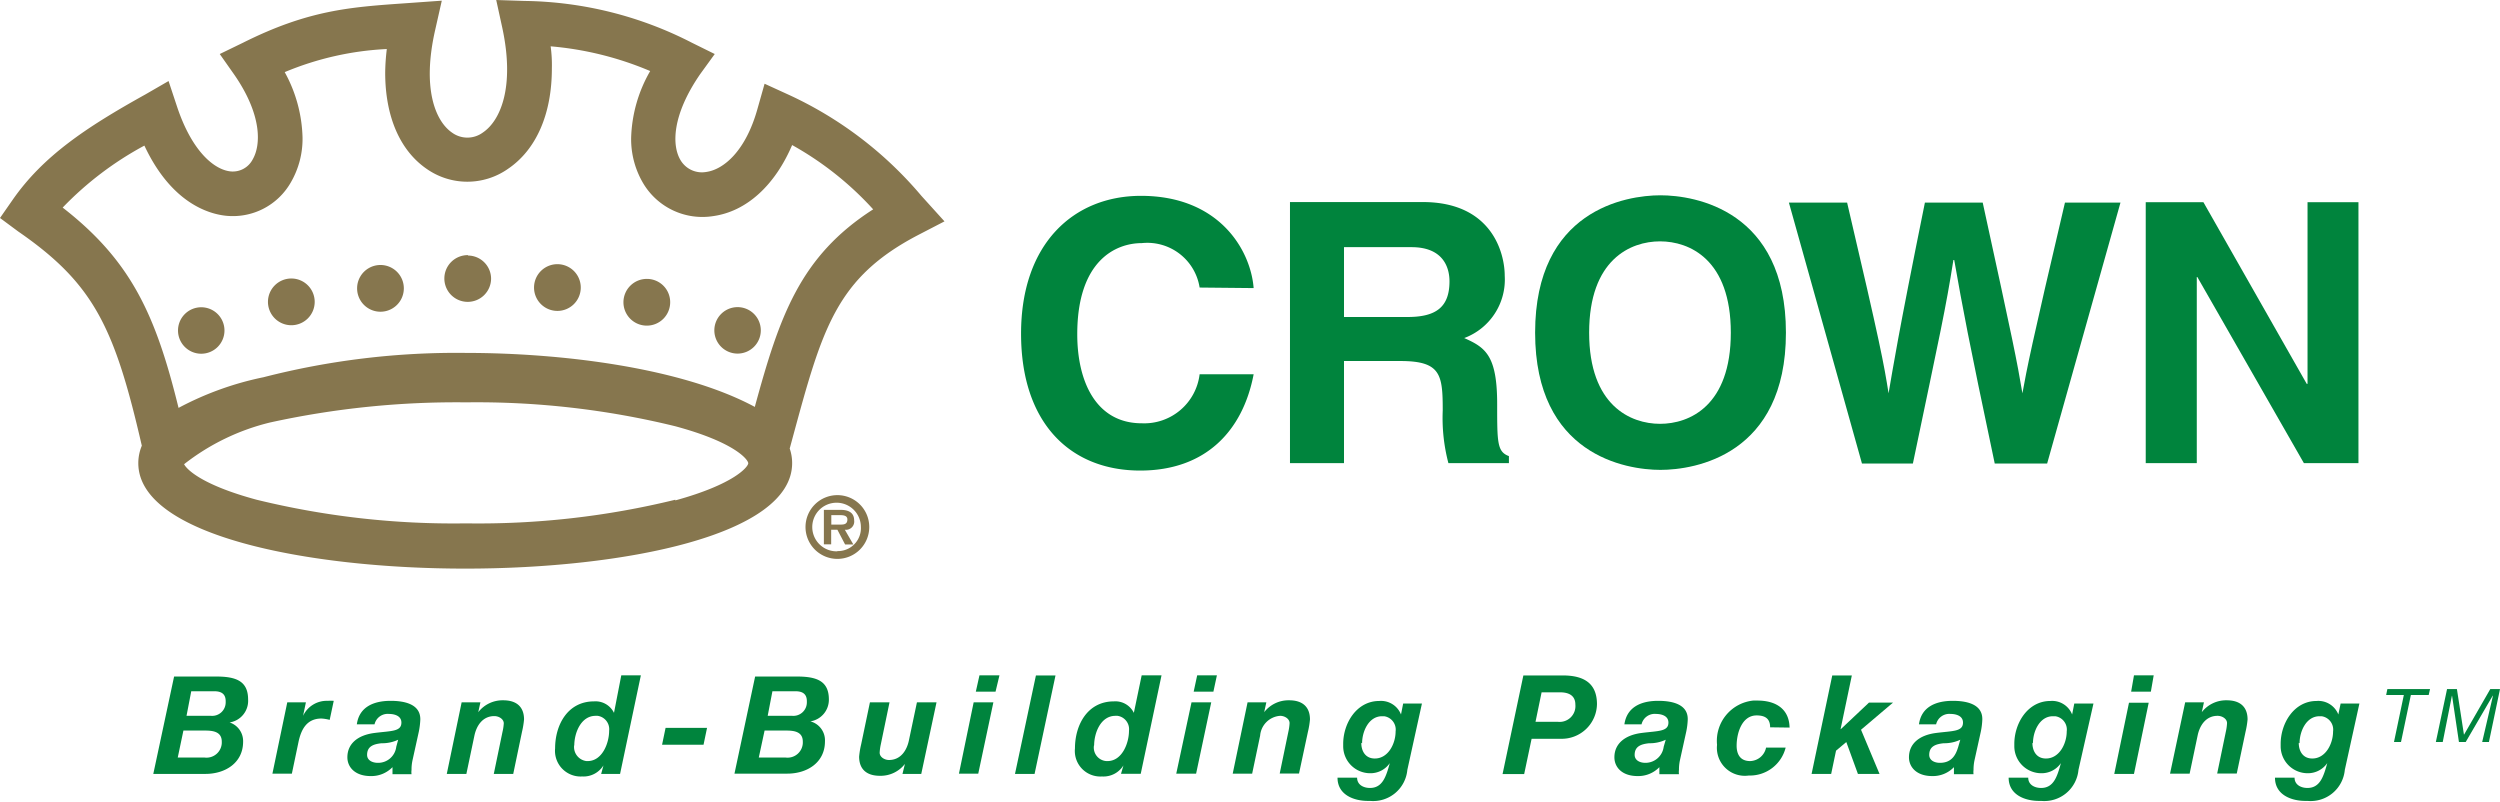 <?xml version="1.0" encoding="UTF-8"?> <svg xmlns="http://www.w3.org/2000/svg" viewBox="0 0 185.1 59.35"><defs><style>.cls-1{fill:#86764e;}.cls-2{fill:#00843d;}</style></defs><title>crown-logoAsset 1</title><g id="Layer_2" data-name="Layer 2"><g id="Layer_1-2" data-name="Layer 1"><g id="Layer_2-2" data-name="Layer 2"><g id="Artwork"><path class="cls-1" d="M61.55,38.84v-.7h.58c.25,0,.61,0,.61.32s-.2.38-.48.38Zm1,.38a.61.61,0,0,0,.69-.7c0-.49-.32-.77-1-.77H61V40.3h.54V39.22H62l.57,1.09h.61ZM62,41.38A2.36,2.36,0,1,0,59.64,39,2.36,2.36,0,0,0,62,41.38m0-.56A1.8,1.8,0,1,1,63.74,39V39a1.7,1.7,0,0,1-1.6,1.8H62"></path><path class="cls-1" d="M55.89,30.13c-5.38-2.9-14.26-4-21.38-4a57.27,57.27,0,0,0-15,1.8,23.23,23.23,0,0,0-6.29,2.27c-1.68-6.84-3.48-10.87-8.58-14.83a24.41,24.41,0,0,1,6.05-4.59c2,4.27,4.77,5.05,6,5.19a4.94,4.94,0,0,0,4.84-2.46,6.41,6.41,0,0,0,.87-3.33,10.55,10.55,0,0,0-1.32-4.84,22.34,22.34,0,0,1,7.56-1.71,15.45,15.45,0,0,0-.12,1.75c0,3.21,1.07,5.75,3.08,7.13a5.24,5.24,0,0,0,6,0c2.12-1.43,3.26-4.09,3.26-7.44a10.27,10.27,0,0,0-.09-1.64,24.1,24.1,0,0,1,7.37,1.83,10.46,10.46,0,0,0-1.41,4.94,6.41,6.41,0,0,0,.91,3.4A5.1,5.1,0,0,0,52.81,16c2.48-.35,4.57-2.29,5.84-5.26a23.66,23.66,0,0,1,6,4.76c-5.41,3.47-6.93,7.9-8.76,14.61M50,37a61.22,61.22,0,0,1-15.5,1.75A61.28,61.28,0,0,1,19,37c-4-1.08-5.16-2.22-5.37-2.63A16.7,16.7,0,0,1,20,31.28,64.34,64.34,0,0,1,34.5,29.79,61.77,61.77,0,0,1,50,31.56c4.45,1.2,5.4,2.49,5.4,2.74s-1,1.54-5.4,2.75M68.22,14.5A28.33,28.33,0,0,0,58.36,7L56.61,6.2,56.1,8c-.88,3.21-2.54,4.55-3.8,4.73a1.84,1.84,0,0,1-1.9-.85c-.67-1.09-.66-3.34,1.44-6.39L52.92,4l-1.7-.84A27.85,27.85,0,0,0,38.85.07L36.74,0l.45,2.06c.94,4.37-.13,6.88-1.45,7.76a1.93,1.93,0,0,1-2.27,0c-1.25-.86-2.23-3.3-1.25-7.6L32.71.05,29.9.25C25.9.53,22.82.75,18,3.16L16.27,4l1.09,1.55c2,2.9,2,5.14,1.34,6.27a1.66,1.66,0,0,1-1.64.87c-1.19-.13-2.84-1.46-3.95-4.79L12.48,6,10.75,7C6.36,9.44,3.19,11.56.94,14.79L0,16.14l1.35,1C6.94,21,8.48,24.22,10.5,33a3.36,3.36,0,0,0-.26,1.29c0,5.36,12.55,7.81,24.21,7.81s24.2-2.45,24.2-7.81a3.27,3.27,0,0,0-.18-1.08l.19-.7c2.22-8.18,3.22-11.93,9.34-15.12l1.93-1Z"></path><path class="cls-1" d="M34.65,18.89a1.73,1.73,0,1,0,1.71,1.75s0,0,0,0a1.72,1.72,0,0,0-1.71-1.72"></path><path class="cls-1" d="M28.17,19.62a1.73,1.73,0,1,0,0,3.46h0a1.73,1.73,0,0,0,0-3.46"></path><path class="cls-1" d="M41.3,19.56A1.73,1.73,0,1,0,43,21.29a1.73,1.73,0,0,0-1.73-1.73h0"></path><path class="cls-1" d="M21.58,20.62a1.73,1.73,0,1,0,1.72,1.74,1.73,1.73,0,0,0-1.72-1.74h0"></path><path class="cls-1" d="M14.88,22.75a1.72,1.72,0,1,0,1.74,1.72,1.72,1.72,0,0,0-1.74-1.72h0"></path><path class="cls-1" d="M47.9,20.65a1.73,1.73,0,1,0,1.72,1.73,1.72,1.72,0,0,0-1.72-1.73"></path><path class="cls-1" d="M54.6,22.74a1.72,1.72,0,1,0,1.73,1.72,1.72,1.72,0,0,0-1.73-1.72"></path><path class="cls-2" d="M88.82,21.29A3.92,3.92,0,0,0,84.54,18c-1.93,0-4.78,1.29-4.78,6.75,0,3.47,1.37,6.59,4.78,6.59a4.13,4.13,0,0,0,4.28-3.63h4c-.8,4.2-3.56,7.13-8.4,7.13-5.14,0-8.82-3.47-8.82-10.14s3.9-10.2,8.88-10.2c5.78,0,8.12,4,8.34,6.83Z"></path><path class="cls-2" d="M95.51,34.29h4V26.73h4.17c3,0,3.14,1,3.14,3.66a13.12,13.12,0,0,0,.42,3.9h4.48v-.52c-.87-.32-.87-1-.87-3.85,0-3.6-.86-4.19-2.44-4.89a4.62,4.62,0,0,0,3-4.61c0-1.67-.94-5.46-6.07-5.46H95.51Zm4-10.82V18.3h5c2.35,0,2.81,1.51,2.81,2.53,0,1.91-1,2.64-3.1,2.64Z"></path><path class="cls-2" d="M113.66,24.63c0,9.06,6.72,10.16,9.28,10.16s9.29-1.1,9.29-10.16-6.73-10.17-9.29-10.17-9.28,1.1-9.28,10.17m4,0c0-5.42,3.07-6.76,5.25-6.76s5.24,1.34,5.24,6.76-3.06,6.75-5.24,6.75-5.25-1.35-5.25-6.75"></path><path class="cls-2" d="M132.45,15h4.31c2.48,10.58,2.72,11.92,3.07,14.12h0c.35-2,.64-4,2.69-14.12h4.28c2.31,10.59,2.51,11.59,2.94,14.12h0c.33-1.82.65-3.49,3.15-14.12H157l-5.43,19.32h-3.88c-2-9.48-2.34-11.35-3-15.07h-.06c-.59,3.72-.92,5.11-3,15.07h-3.77Z"></path><polygon class="cls-2" points="170.85 14.97 174.62 14.97 174.62 34.29 170.58 34.29 162.69 20.51 162.65 20.51 162.65 34.29 158.87 34.29 158.87 14.97 163.14 14.97 170.79 28.42 170.85 28.42 170.85 14.97"></polygon><path class="cls-2" d="M13.81,53h1.82A1,1,0,0,0,16.71,52s0-.06,0-.08c0-.55-.33-.74-.85-.74h-1.7Zm-.65,3.09h2a1.13,1.13,0,0,0,1.26-1.18c0-.76-.69-.82-1.27-.82H13.58Zm-.27-6H16c1.46,0,2.37.32,2.37,1.7a1.62,1.62,0,0,1-1.37,1.7h0A1.45,1.45,0,0,1,18,54.91c0,1.58-1.33,2.39-2.79,2.39H11.35Z"></path><path class="cls-2" d="M21.27,52h1.38l-.21,1h0a1.93,1.93,0,0,1,1.82-1.11,2.91,2.91,0,0,1,.45,0l-.3,1.41a3,3,0,0,0-.61-.1c-1.11,0-1.51.84-1.7,1.74l-.49,2.34H20.17Z"></path><path class="cls-2" d="M29.48,54.77a2.76,2.76,0,0,1-1.23.26c-.55.06-1.07.2-1.07.86,0,.4.38.59.8.59a1.35,1.35,0,0,0,1.36-1.19Zm-3.06-1.14c.18-1.33,1.31-1.74,2.5-1.74.94,0,2.22.2,2.2,1.39a5.62,5.62,0,0,1-.11.89l-.47,2.13a3.19,3.19,0,0,0-.07.71,1.05,1.05,0,0,0,0,.31H29.06V56.8a2.17,2.17,0,0,1-1.62.66c-1.15,0-1.72-.66-1.72-1.39,0-1,.76-1.64,2-1.8s2-.09,2-.77c0-.52-.55-.64-.92-.64a1,1,0,0,0-1.07.77Z"></path><path class="cls-2" d="M34.18,52h1.39l-.16.73h0a2.28,2.28,0,0,1,1.85-.88c1,0,1.54.5,1.54,1.42a6.38,6.38,0,0,1-.15.91L38,57.3H36.56l.64-3.09a3.72,3.72,0,0,0,.1-.65c0-.32-.36-.54-.7-.54-.88,0-1.33.73-1.48,1.47l-.59,2.81H33.08Z"></path><path class="cls-2" d="M42.51,55.18a1.05,1.05,0,0,0,.91,1.17h.09c1.08,0,1.59-1.33,1.59-2.24A1,1,0,0,0,44.25,53H44.1c-1.09,0-1.58,1.27-1.58,2.2m2.16,1.47h0a1.74,1.74,0,0,1-1.58.82,1.9,1.9,0,0,1-2-2.08c0-1.74.93-3.48,2.88-3.48a1.52,1.52,0,0,1,1.48.85h0L46,50h1.45L45.91,57.3h-1.4Z"></path><polygon class="cls-2" points="49.28 53.89 49.02 55.14 52.09 55.14 52.35 53.89 49.28 53.89"></polygon><path class="cls-2" d="M56.84,53h1.82A1,1,0,0,0,59.74,52s0-.06,0-.08c0-.55-.33-.74-.85-.74h-1.7Zm-.66,3.09h2a1.13,1.13,0,0,0,1.26-1.18c0-.76-.68-.82-1.26-.82H56.61Zm-.27-6H59c1.46,0,2.37.32,2.37,1.7A1.62,1.62,0,0,1,60,53.41h0a1.45,1.45,0,0,1,1.08,1.48c0,1.58-1.33,2.39-2.79,2.39H54.38Z"></path><path class="cls-2" d="M68.21,57.3H66.82l.18-.74h0a2.27,2.27,0,0,1-1.85.88c-1,0-1.54-.5-1.54-1.42a6.45,6.45,0,0,1,.15-.91L64.41,52h1.45l-.64,3.09a3.72,3.72,0,0,0-.09.64c0,.32.36.54.69.54.88,0,1.33-.73,1.48-1.47L67.89,52h1.45Z"></path><path class="cls-2" d="M73.71,51.21H72.25L72.52,50H74ZM72.09,52h1.46l-1.12,5.28H71Z"></path><polygon class="cls-2" points="76.7 50.01 78.15 50.01 76.6 57.3 75.15 57.3 76.7 50.01"></polygon><path class="cls-2" d="M81,55.18a1,1,0,0,0,.91,1.17H82c1.08,0,1.59-1.33,1.59-2.24A1,1,0,0,0,82.74,53h-.15c-1.1,0-1.58,1.27-1.58,2.2m2.17,1.47h0a1.74,1.74,0,0,1-1.59.82,1.89,1.89,0,0,1-2-2.08c0-1.74.93-3.48,2.88-3.48a1.52,1.52,0,0,1,1.48.85h0L84.53,50H86l-1.54,7.29H83Z"></path><path class="cls-2" d="M89.84,51.21H88.38L88.64,50H90.1ZM88.22,52h1.46l-1.12,5.28H87.09Z"></path><path class="cls-2" d="M92.37,52h1.39l-.16.73h0a2.28,2.28,0,0,1,1.85-.88c1,0,1.54.5,1.54,1.42a6,6,0,0,1-.15.91l-.66,3.09H94.75l.64-3.09a3.72,3.72,0,0,0,.09-.64c0-.32-.36-.54-.7-.54a1.6,1.6,0,0,0-1.48,1.47l-.59,2.81H91.27Z"></path><path class="cls-2" d="M100.79,55c0,.62.31,1.16,1,1.16,1,0,1.54-1.11,1.54-2a1,1,0,0,0-.85-1.13h-.15c-1,0-1.48,1.14-1.48,2M104.2,57a2.54,2.54,0,0,1-2.76,2.3l-.15,0c-1.07,0-2.26-.46-2.26-1.72h1.45c0,.53.48.76.95.76.92,0,1.19-.81,1.47-1.84h0a1.73,1.73,0,0,1-1.45.75,2,2,0,0,1-2-2q0-.08,0-.17c0-1.54,1-3.18,2.67-3.18a1.59,1.59,0,0,1,1.61,1h0l.16-.81h1.39Z"></path><path class="cls-2" d="M113.69,53.44h1.63a1.17,1.17,0,0,0,1.32-1.27c0-.73-.57-.91-1.13-.91h-1.37Zm-.9-3.43h2.92c1.47,0,2.53.51,2.53,2.13a2.61,2.61,0,0,1-2.66,2.56H113.4l-.55,2.61h-1.6Z"></path><path class="cls-2" d="M123.33,54.77a2.76,2.76,0,0,1-1.23.26c-.55.06-1.07.2-1.07.86,0,.4.38.59.79.59a1.36,1.36,0,0,0,1.36-1.19Zm-3.06-1.14c.19-1.33,1.31-1.74,2.5-1.74.94,0,2.22.2,2.19,1.39a5.29,5.29,0,0,1-.11.89l-.47,2.13a3.38,3.38,0,0,0-.07.71,1.15,1.15,0,0,0,0,.31h-1.45V56.8a2.17,2.17,0,0,1-1.61.66c-1.16,0-1.72-.66-1.72-1.39,0-1,.77-1.64,2-1.8s2-.09,2-.77c0-.52-.55-.64-.92-.64a1,1,0,0,0-1.07.77Z"></path><path class="cls-2" d="M131.06,53.85c0-.62-.34-.88-1-.88-1.1,0-1.48,1.33-1.48,2.24,0,.63.26,1.14,1,1.14a1.24,1.24,0,0,0,1.18-1h1.45a2.73,2.73,0,0,1-2.73,2.07,2.07,2.07,0,0,1-2.35-2.27,3,3,0,0,1,2.68-3.28l.32,0c1.29,0,2.34.57,2.37,2Z"></path><polygon class="cls-2" points="135.66 50.01 137.11 50.01 136.28 53.97 136.29 53.99 138.38 52.02 140.16 52.02 137.79 54.03 139.16 57.3 137.56 57.3 136.7 54.94 135.94 55.58 135.58 57.3 134.13 57.3 135.66 50.01"></polygon><path class="cls-2" d="M145.14,54.77a2.77,2.77,0,0,1-1.23.26c-.55.06-1.07.2-1.07.86,0,.4.38.59.79.59.9,0,1.19-.62,1.36-1.19Zm-3.06-1.14c.18-1.33,1.31-1.74,2.5-1.74.94,0,2.22.2,2.19,1.39a5.29,5.29,0,0,1-.11.89l-.47,2.13a3.38,3.38,0,0,0-.07.71,1.15,1.15,0,0,0,0,.31h-1.45V56.8a2.16,2.16,0,0,1-1.61.66c-1.15,0-1.72-.66-1.72-1.39,0-1,.76-1.64,2-1.8s2-.09,2-.77c0-.52-.55-.64-.92-.64a1,1,0,0,0-1.07.77Z"></path><path class="cls-2" d="M150.48,55c0,.62.31,1.16,1,1.16,1,0,1.54-1.11,1.54-2a1,1,0,0,0-.85-1.13H152c-1,0-1.48,1.14-1.48,2M153.89,57a2.54,2.54,0,0,1-2.76,2.3l-.15,0c-1.07,0-2.26-.46-2.26-1.72h1.45c0,.53.48.76.95.76.92,0,1.19-.81,1.47-1.84h0a1.73,1.73,0,0,1-1.45.75,2,2,0,0,1-2-2q0-.08,0-.17c0-1.54,1-3.18,2.67-3.18a1.59,1.59,0,0,1,1.61,1h0l.16-.81H155Z"></path><path class="cls-2" d="M159.25,51.21h-1.46L158,50h1.46Zm-1.62.82h1.46L158,57.3h-1.46Z"></path><path class="cls-2" d="M161.79,52h1.39l-.16.73h0a2.28,2.28,0,0,1,1.85-.88c1,0,1.54.5,1.54,1.42a6.38,6.38,0,0,1-.15.91l-.65,3.09h-1.45l.64-3.09a3.72,3.72,0,0,0,.09-.64c0-.32-.36-.54-.7-.54-.88,0-1.33.73-1.48,1.47l-.59,2.81h-1.45Z"></path><path class="cls-2" d="M170.2,55c0,.62.31,1.16,1,1.16,1,0,1.54-1.11,1.54-2a1,1,0,0,0-.85-1.13h-.15c-1,0-1.48,1.14-1.48,2M173.61,57a2.54,2.54,0,0,1-2.76,2.3l-.15,0c-1.07,0-2.26-.46-2.26-1.72h1.45c0,.53.48.76.95.76.92,0,1.19-.81,1.47-1.84h0a1.74,1.74,0,0,1-1.45.75,2,2,0,0,1-2-2q0-.08,0-.17c0-1.54,1-3.18,2.66-3.18a1.59,1.59,0,0,1,1.61,1h0l.17-.81h1.39Z"></path><polygon class="cls-2" points="179.82 51.46 178.5 51.46 177.77 54.94 177.25 54.94 177.98 51.46 176.67 51.46 176.76 51.02 179.92 51.02 179.82 51.46"></polygon><polygon class="cls-2" points="184.38 51.02 182.44 54.39 182.43 54.39 181.91 51.02 181.18 51.02 180.35 54.94 180.86 54.94 181.54 51.51 181.55 51.51 182.06 54.94 182.56 54.94 184.56 51.51 184.58 51.51 183.78 54.94 184.28 54.94 185.1 51.02 184.38 51.02"></polygon></g></g></g></g></svg> 